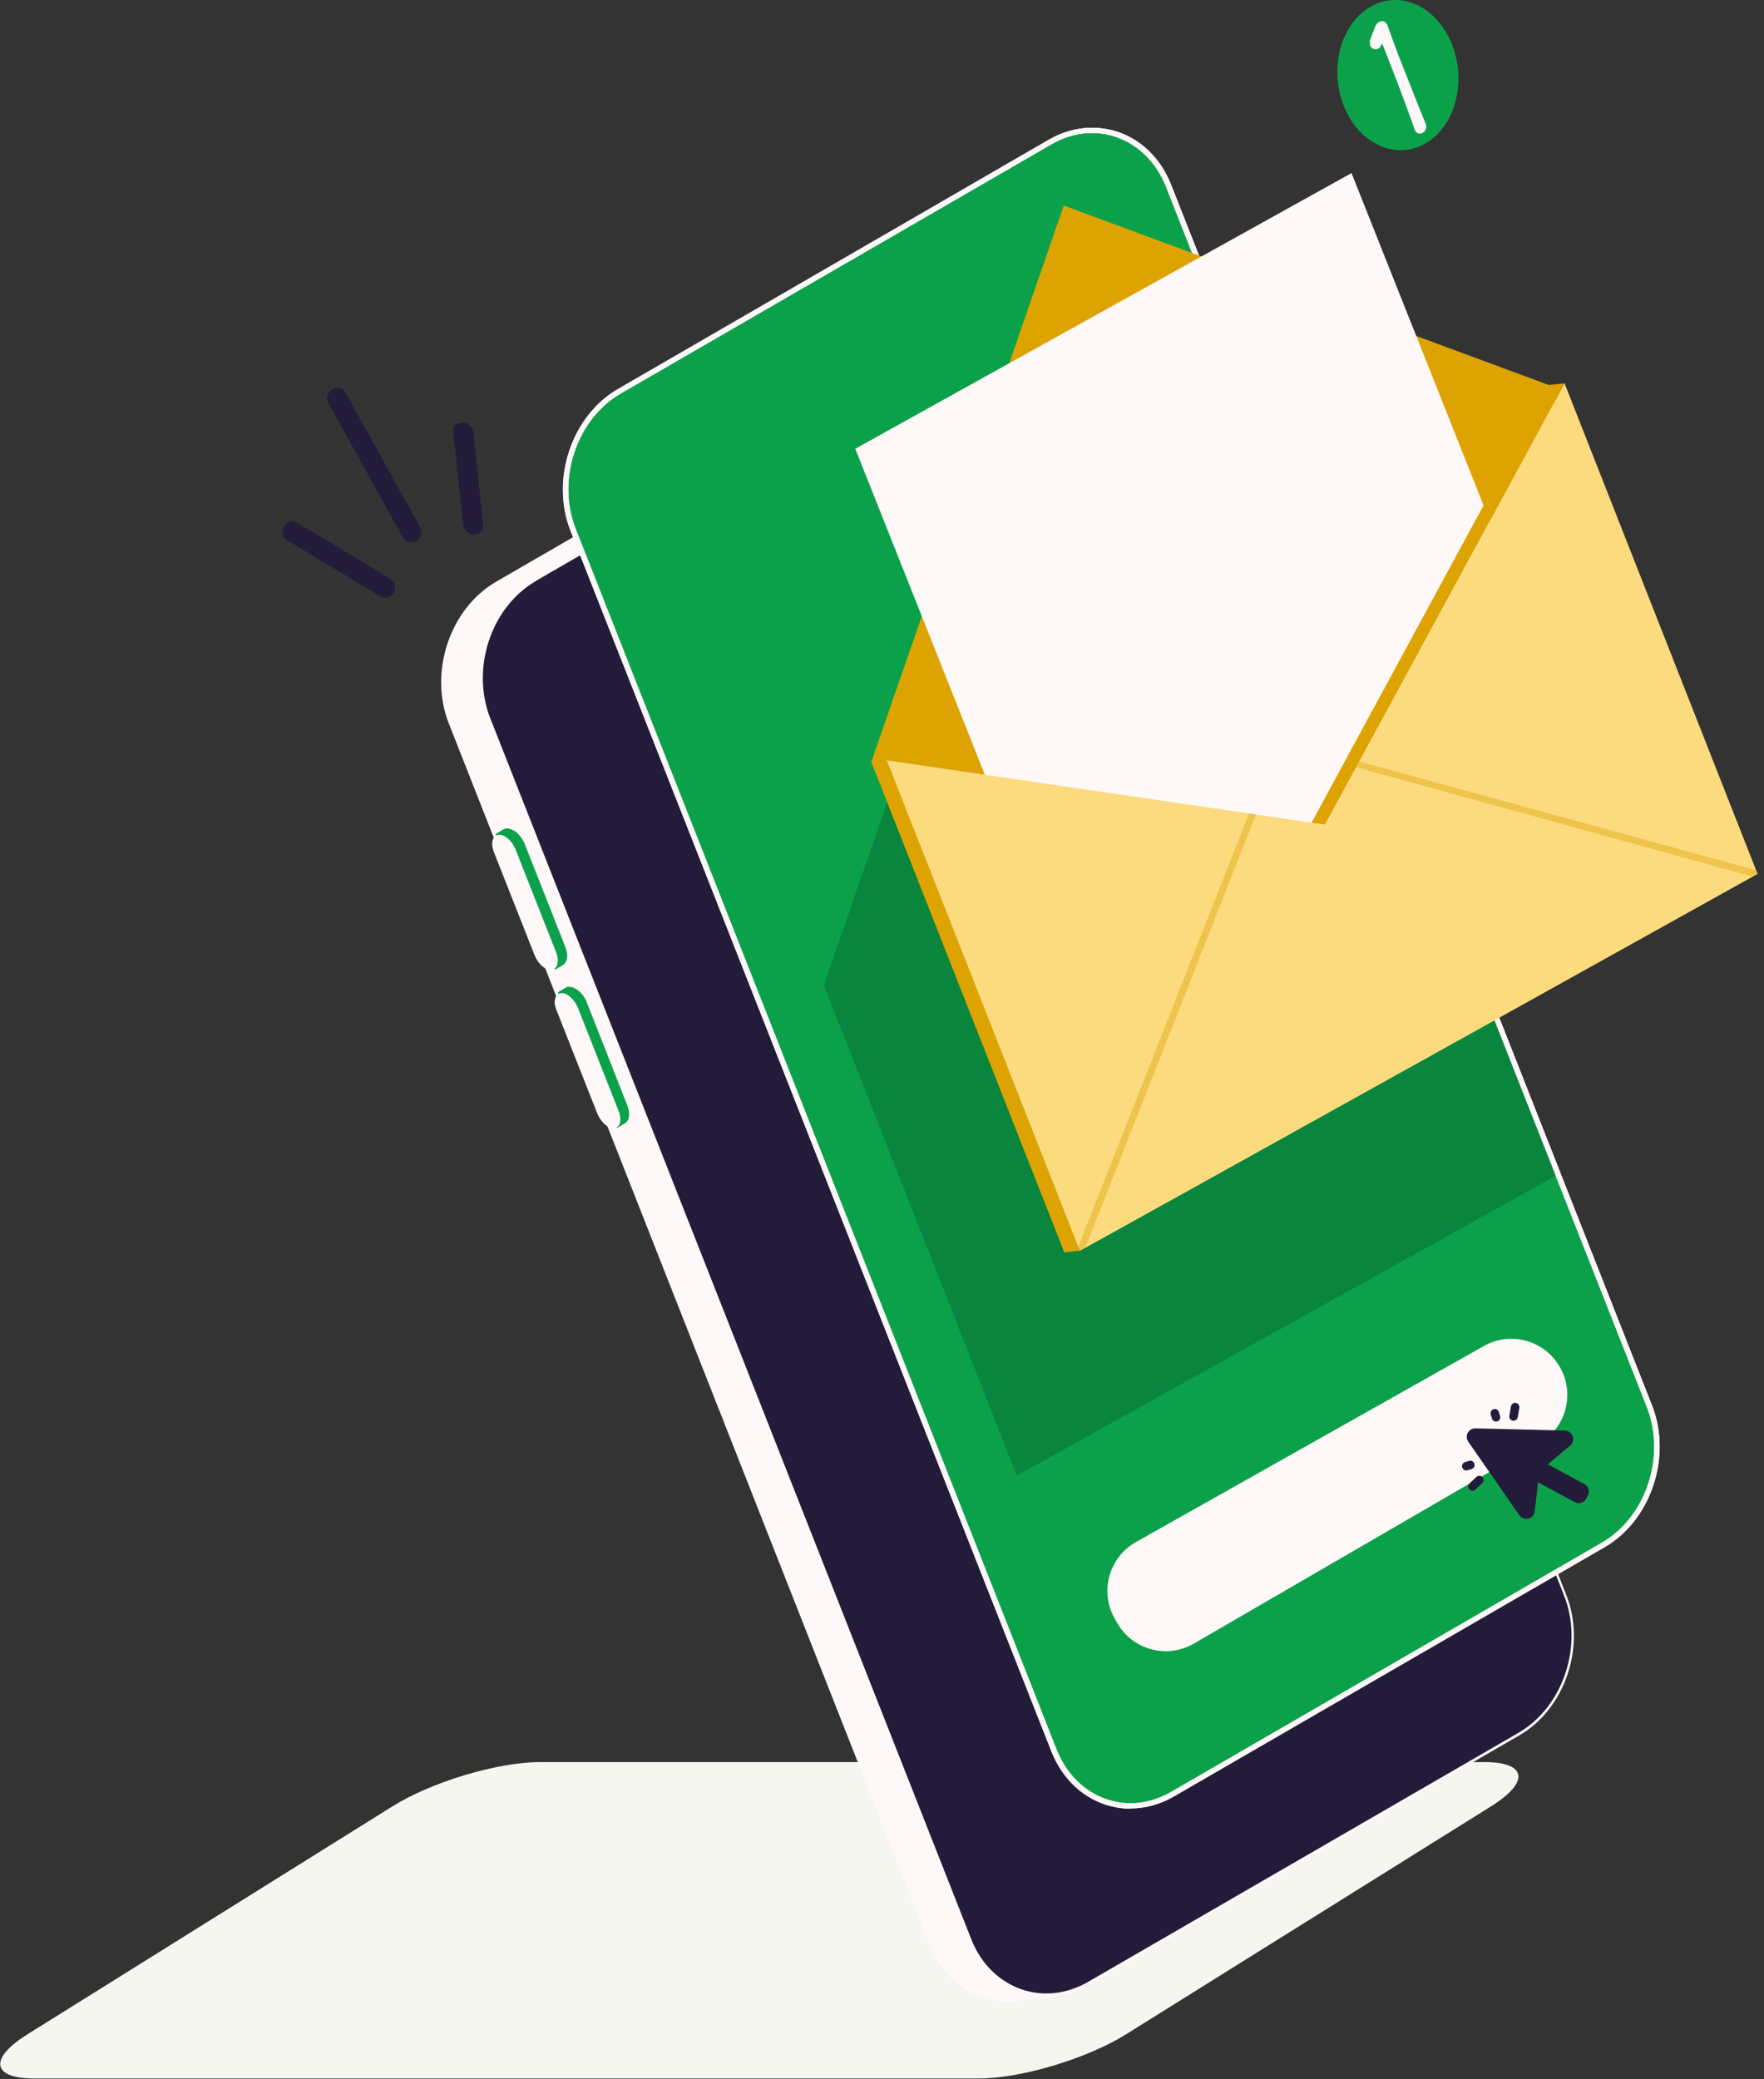 <svg width="168" height="198" viewBox="0 0 168 198" fill="none" xmlns="http://www.w3.org/2000/svg">
<rect x="0" y="0" width="168" height="198" fill="#333333" stroke="none"/>
<g clip-path="url(#clip0_660_7869)">
<path d="M51.432 167.793C47.364 167.793 41.034 169.706 37.347 172.028L2.62 193.713C-1.092 196.035 -0.787 197.923 3.281 197.923H93.202C97.269 197.923 103.6 196.009 107.286 193.688L142.014 172.002C145.726 169.681 145.421 167.793 141.353 167.793H51.432Z" fill="#F6F6F1"/>
<path d="M95.209 30.411L91.624 30.768C90.531 30.87 89.412 31.228 88.344 31.84L47.337 55.566C43.015 58.066 41.058 63.985 42.964 68.807L88.751 185.014C90.2 188.636 93.429 190.575 96.785 190.244L100.369 189.886L95.209 30.386V30.411Z" fill="#FFF8F8"/>
<path d="M96.022 190.575C92.743 190.575 89.87 188.509 88.523 185.141L42.761 68.934C40.804 64.036 42.837 57.939 47.261 55.387L88.268 31.661C89.336 31.049 90.48 30.666 91.65 30.539L95.234 30.182C95.234 30.182 95.387 30.182 95.438 30.233C95.489 30.284 95.514 30.335 95.514 30.411L100.675 189.912C100.675 190.039 100.573 190.167 100.446 190.167L96.861 190.524C96.607 190.55 96.328 190.575 96.073 190.575H96.022ZM94.98 30.692L91.675 31.023C90.582 31.126 89.514 31.483 88.497 32.069L47.49 55.796C43.27 58.245 41.363 64.036 43.219 68.705L89.006 184.937C90.353 188.356 93.404 190.346 96.785 190.014L100.141 189.682L95.005 30.692H94.98Z" fill="#FFF8F8"/>
<path d="M50.949 55.234L91.957 31.508C96.304 29.008 101.338 30.845 103.244 35.667L149.031 151.874C150.938 156.67 148.955 162.614 144.633 165.114L103.626 188.84C99.304 191.341 94.245 189.478 92.338 184.682L46.577 68.475C44.67 63.653 46.627 57.76 50.949 55.234Z" fill="#221C3A"/>
<path d="M99.635 190.091C98.796 190.091 97.982 189.963 97.168 189.682C94.931 188.917 93.177 187.157 92.236 184.759L46.45 68.526C44.517 63.679 46.526 57.658 50.899 55.133L91.906 31.406C93.991 30.207 96.329 29.927 98.44 30.692C100.651 31.457 102.406 33.218 103.372 35.641L149.158 151.848C151.091 156.696 149.082 162.716 144.709 165.242L103.702 188.968C102.406 189.708 101.007 190.091 99.635 190.091ZM51.026 55.337C46.755 57.811 44.822 63.679 46.704 68.424L92.491 184.631C93.406 186.978 95.109 188.662 97.27 189.427C99.329 190.142 101.592 189.887 103.6 188.739L144.608 165.012C148.879 162.538 150.836 156.67 148.955 151.925L103.117 35.692C102.177 33.345 100.499 31.662 98.338 30.896C96.279 30.182 94.016 30.437 92.007 31.61L51 55.337H51.026Z" fill="#FFF8F8"/>
<path d="M79.041 42.937C78.888 42.58 78.558 42.426 78.278 42.605L68.973 47.988C68.694 48.141 68.592 48.549 68.719 48.907C68.872 49.264 69.202 49.417 69.482 49.238L78.787 43.855C79.066 43.702 79.168 43.268 79.041 42.937Z" fill="#FFF8F8"/>
<path d="M67.168 50.004C66.939 49.443 66.405 49.188 65.947 49.443C65.515 49.698 65.337 50.361 65.566 50.923C65.795 51.484 66.329 51.713 66.761 51.458C67.193 51.203 67.371 50.54 67.142 49.979L67.168 50.004Z" fill="#FFF8F8"/>
<path d="M59.641 105.388L55.777 95.591C55.624 95.234 55.446 94.979 55.268 94.775C55.116 94.596 54.912 94.443 54.734 94.341C54.531 94.213 54.328 94.162 54.124 94.188C54.048 94.188 53.946 94.213 53.895 94.265L53.26 94.647C53.26 94.647 53.412 94.571 53.489 94.571C53.666 94.571 53.895 94.622 54.099 94.724C54.277 94.826 54.455 94.979 54.633 95.157C54.811 95.362 54.963 95.617 55.09 95.897C55.116 95.999 58.98 105.796 58.98 105.796C59.26 106.51 59.183 107.148 58.802 107.352L59.438 106.97C59.819 106.765 59.895 106.128 59.615 105.413L59.641 105.388Z" fill="#0BA14B"/>
<path d="M58.828 107.429C58.828 107.429 58.752 107.429 58.726 107.378C58.701 107.327 58.726 107.251 58.777 107.2C59.107 107.021 59.158 106.434 58.904 105.797L55.04 96C54.887 95.668 54.735 95.413 54.557 95.209C54.404 95.031 54.226 94.877 54.048 94.775C53.845 94.673 53.667 94.597 53.514 94.622C53.438 94.622 53.387 94.648 53.336 94.673C53.26 94.724 53.184 94.673 53.158 94.622C53.133 94.571 53.158 94.495 53.209 94.444L53.845 94.061C53.921 94.01 54.023 93.984 54.124 93.959C54.353 93.959 54.582 94.01 54.811 94.138C55.014 94.24 55.192 94.418 55.37 94.597C55.574 94.826 55.726 95.082 55.853 95.362C55.904 95.464 59.743 105.261 59.743 105.261C60.048 106.026 59.946 106.715 59.514 106.97L58.879 107.353C58.879 107.353 58.828 107.353 58.802 107.353L58.828 107.429ZM53.845 94.418C53.845 94.418 54.074 94.495 54.201 94.571C54.404 94.673 54.582 94.852 54.76 95.056C54.963 95.286 55.116 95.541 55.243 95.821C55.269 95.898 59.133 105.72 59.133 105.72C59.311 106.179 59.362 106.613 59.26 106.945L59.413 106.843C59.743 106.664 59.794 106.077 59.54 105.439L55.675 95.643C55.523 95.311 55.37 95.056 55.192 94.852C55.04 94.673 54.862 94.52 54.684 94.444C54.506 94.342 54.302 94.291 54.15 94.291C54.074 94.291 54.023 94.316 53.972 94.342L53.819 94.418H53.845Z" fill="#0BA14B"/>
<path d="M58.905 105.798L55.041 96.001C54.812 95.44 54.431 94.981 54.024 94.726C53.821 94.598 53.617 94.547 53.414 94.573C52.855 94.649 52.651 95.364 53.007 96.206L56.871 106.002C57.1 106.563 57.482 107.023 57.888 107.278C58.092 107.405 58.295 107.456 58.498 107.431C59.058 107.38 59.261 106.64 58.905 105.798Z" fill="#FFF8F8"/>
<path d="M53.694 90.262L49.829 80.465C49.677 80.082 49.499 79.853 49.321 79.649C49.168 79.47 48.99 79.317 48.787 79.215C48.584 79.088 48.38 79.037 48.177 79.062C48.101 79.062 47.999 79.088 47.948 79.139L47.312 79.521C47.312 79.521 47.465 79.445 47.541 79.445C47.719 79.445 47.948 79.496 48.151 79.598C48.329 79.7 48.507 79.853 48.685 80.031C48.863 80.236 49.016 80.465 49.143 80.746C49.194 80.848 53.058 90.67 53.058 90.67C53.338 91.384 53.261 91.997 52.88 92.226L53.516 91.844C53.897 91.639 53.973 91.002 53.694 90.287V90.262Z" fill="#0BA14B"/>
<path d="M52.88 92.328C52.88 92.328 52.803 92.328 52.778 92.277C52.752 92.225 52.778 92.149 52.829 92.098C53.159 91.919 53.21 91.333 52.956 90.695L49.091 80.898C48.939 80.541 48.786 80.311 48.608 80.107C48.456 79.929 48.278 79.801 48.125 79.699C47.947 79.597 47.744 79.546 47.592 79.546C47.515 79.546 47.464 79.572 47.413 79.597C47.363 79.623 47.261 79.597 47.236 79.546C47.21 79.495 47.236 79.419 47.286 79.368L47.922 78.985C47.922 78.985 48.1 78.908 48.202 78.883C48.405 78.883 48.659 78.934 48.888 79.061C49.091 79.163 49.269 79.317 49.447 79.521C49.651 79.75 49.803 80.005 49.93 80.26C49.981 80.362 53.846 90.185 53.846 90.185C54.151 90.924 54.049 91.639 53.617 91.894L52.981 92.277C52.981 92.277 52.93 92.277 52.905 92.277L52.88 92.328ZM47.897 79.317C47.897 79.317 48.125 79.393 48.252 79.47C48.43 79.572 48.634 79.75 48.812 79.929C49.015 80.158 49.168 80.413 49.295 80.669C49.346 80.771 53.21 90.593 53.21 90.593C53.388 91.026 53.413 91.46 53.337 91.792L53.49 91.715C53.82 91.537 53.871 90.95 53.617 90.312L49.752 80.516C49.6 80.158 49.447 79.929 49.269 79.725C49.117 79.546 48.939 79.419 48.786 79.317C48.608 79.215 48.43 79.163 48.252 79.163C48.176 79.163 48.125 79.189 48.075 79.215L47.922 79.291L47.897 79.317Z" fill="#0BA14B"/>
<path d="M52.957 90.695L49.093 80.899C48.864 80.338 48.482 79.878 48.075 79.649C47.872 79.521 47.669 79.47 47.465 79.496C46.906 79.572 46.703 80.287 47.033 81.128L50.898 90.925C51.126 91.486 51.508 91.971 51.914 92.201C52.118 92.328 52.321 92.379 52.525 92.354C53.084 92.303 53.287 91.563 52.957 90.721V90.695Z" fill="#FFF8F8"/>
<path d="M58.982 37.273L99.989 13.546C104.336 11.046 109.37 12.883 111.277 17.705L157.064 133.912C158.97 138.708 156.987 144.652 152.665 147.152L111.658 170.878C107.336 173.379 102.277 171.516 100.37 166.72L54.609 50.488C52.702 45.666 54.66 39.773 58.982 37.247V37.273Z" fill="#0BA14B"/>
<path d="M107.667 172.231C106.828 172.231 105.964 172.078 105.15 171.797C102.888 171.006 101.108 169.22 100.142 166.797L54.355 50.59C52.397 45.691 54.431 39.594 58.855 37.043L99.862 13.317C101.972 12.092 104.337 11.837 106.523 12.577C108.786 13.368 110.565 15.154 111.531 17.577L157.318 133.784C159.276 138.682 157.242 144.78 152.818 147.331L111.811 171.057C110.489 171.822 109.091 172.205 107.667 172.205V172.231ZM59.109 37.477C54.889 39.926 52.982 45.717 54.838 50.386L100.625 166.593C101.54 168.889 103.218 170.572 105.328 171.312C107.362 172.027 109.574 171.771 111.557 170.623L152.564 146.897C156.784 144.448 158.691 138.657 156.835 133.963L111.048 17.781C110.133 15.485 108.455 13.802 106.345 13.062C104.311 12.347 102.099 12.602 100.116 13.751L59.109 37.477Z" fill="#FFF8F8"/>
<path d="M124.447 51.101L96.787 40.973L78.457 93.808L96.838 140.52C98.211 139.755 129.913 122.126 148.37 111.845L124.447 51.126V51.101Z" fill="#09853E"/>
<path d="M107.666 172.232C106.827 172.232 105.963 172.079 105.149 171.798C102.887 171.007 101.107 169.221 100.141 166.798L54.354 50.591C52.396 45.693 54.43 39.595 58.854 37.044L99.861 13.318C101.971 12.093 104.336 11.838 106.522 12.578C108.785 13.369 110.564 15.155 111.53 17.578L157.317 133.785C159.275 138.683 157.241 144.781 152.817 147.332L111.81 171.058C110.488 171.823 109.09 172.206 107.666 172.206V172.232ZM59.108 37.478C54.888 39.927 52.981 45.718 54.837 50.387L100.624 166.594C101.539 168.89 103.217 170.573 105.327 171.313C107.361 172.028 109.573 171.772 111.556 170.624L152.563 146.898C156.783 144.449 158.69 138.658 156.834 133.964L111.047 17.782C110.132 15.486 108.454 13.803 106.344 13.063C104.31 12.348 102.098 12.604 100.115 13.752L59.108 37.478Z" fill="#FFF8F8"/>
<path d="M147.505 36.661L101.311 19.568L82.981 72.557C88.6 86.843 104.54 94.318 118.904 89.037C135.455 82.966 149.335 74.674 156.835 61.102L147.53 36.661H147.505Z" fill="#DDA300"/>
<path d="M153.962 80.006L106.701 106.258L81.456 42.733L128.717 16.481L153.962 80.006Z" fill="#FFF8F8"/>
<path d="M126.201 78.525L124.727 78.678L147.506 36.66L149.006 36.507L126.201 78.525Z" fill="#DDA300"/>
<path d="M102.838 119.089L101.363 119.268L82.982 72.555L84.482 72.402L102.838 119.089Z" fill="#DDA300"/>
<path d="M149.006 36.507L167.387 83.219C165.48 84.291 104.77 118.068 102.838 119.114L84.457 72.402L126.202 78.525L149.006 36.507Z" fill="#FCDB7F"/>
<path d="M130.574 0.612C133.447 -0.995 136.905 0.663 138.303 4.286C139.701 7.883 138.557 12.118 135.684 13.7C132.837 15.282 129.354 13.649 127.956 10.026C126.557 6.429 127.727 2.194 130.574 0.612Z" fill="#0BA14B"/>
<path d="M135.76 11.736C135.277 10.588 134.59 8.827 133.929 7.144L133.37 5.74C132.836 4.363 132.404 3.138 132.15 2.449C132.048 2.169 131.845 2.016 131.616 2.016C131.565 2.016 131.361 2.067 131.336 2.092C131.158 2.194 131.031 2.373 130.955 2.577C130.828 2.934 130.777 3.011 130.599 3.495L130.472 3.827V4.312C130.573 4.541 130.777 4.694 131.031 4.694C131.107 4.694 131.336 4.618 131.387 4.541L131.641 4.159C131.946 4.898 132.277 5.791 132.633 6.684C133.421 8.674 134.26 10.996 134.717 12.297C134.844 12.654 135.073 12.731 135.226 12.731C135.277 12.731 135.429 12.68 135.48 12.654C135.76 12.501 135.938 12.144 135.76 11.71V11.736Z" fill="#FFF8F8"/>
<path opacity="0.4" d="M118.955 77.454L102.685 118.732L102.837 119.115C102.837 119.115 103.117 118.962 103.371 118.809L119.616 77.556L118.955 77.454Z" fill="#DDA300"/>
<path opacity="0.4" d="M167.259 82.862L129.073 72.402C129.124 72.632 129.124 72.862 129.073 73.04L166.928 83.475C167.157 83.347 167.335 83.245 167.411 83.219L167.284 82.888L167.259 82.862Z" fill="#DDA300"/>
<path d="M40.016 50.206C37.652 45.946 35.288 41.66 32.923 37.4C32.339 36.328 30.686 37.297 31.271 38.369C33.635 42.629 35.999 46.915 38.364 51.176C38.949 52.247 40.601 51.278 40.016 50.206Z" fill="#221C3A"/>
<path d="M37.194 55.13C34.245 53.344 31.27 51.558 28.321 49.798C27.279 49.16 26.313 50.818 27.355 51.456C30.304 53.242 33.279 55.028 36.228 56.788C37.27 57.426 38.236 55.767 37.194 55.13Z" fill="#221C3A"/>
<path d="M46.017 49.976C45.712 47.042 45.381 44.083 45.076 41.149C44.949 39.95 43.042 39.925 43.169 41.149C43.474 44.083 43.805 47.042 44.11 49.976C44.237 51.175 46.144 51.201 46.017 49.976Z" fill="#221C3A"/>
<path d="M146.615 137.407L113.692 156.515C111.099 158.021 107.768 157.077 106.345 154.449L106.116 154.041C104.717 151.464 105.658 148.275 108.175 146.846L141.327 128.172C143.971 126.666 147.326 127.712 148.699 130.442C149.97 132.968 149.03 136.029 146.615 137.458V137.407Z" fill="#FFF8F8"/>
<path d="M143.747 134.816L143.902 133.923C143.921 133.818 143.98 133.724 144.068 133.662C144.156 133.6 144.265 133.576 144.371 133.594C144.477 133.613 144.571 133.672 144.633 133.76C144.694 133.848 144.719 133.957 144.7 134.063L144.545 134.955C144.536 135.007 144.516 135.057 144.488 135.102C144.459 135.147 144.422 135.186 144.379 135.216C144.335 135.247 144.286 135.269 144.234 135.28C144.182 135.292 144.129 135.293 144.076 135.284C144.024 135.275 143.974 135.256 143.929 135.227C143.884 135.199 143.845 135.162 143.815 135.118C143.784 135.074 143.762 135.025 143.751 134.973C143.739 134.922 143.738 134.868 143.747 134.816ZM139.762 140.004L140.15 139.888C140.253 139.857 140.339 139.787 140.39 139.692C140.441 139.597 140.452 139.487 140.421 139.384C140.391 139.281 140.32 139.194 140.226 139.143C140.131 139.093 140.02 139.081 139.917 139.112L139.529 139.228C139.426 139.259 139.34 139.33 139.289 139.424C139.238 139.519 139.227 139.63 139.258 139.733C139.289 139.835 139.359 139.922 139.454 139.973C139.548 140.024 139.659 140.035 139.762 140.004ZM142.594 135.35C142.697 135.319 142.783 135.249 142.834 135.154C142.885 135.06 142.897 134.949 142.866 134.846L142.749 134.458C142.719 134.355 142.648 134.269 142.554 134.218C142.459 134.167 142.348 134.156 142.245 134.187C142.142 134.218 142.056 134.288 142.005 134.383C141.954 134.477 141.943 134.588 141.974 134.691L142.09 135.079C142.121 135.182 142.191 135.268 142.286 135.319C142.38 135.37 142.491 135.381 142.594 135.35ZM140.609 140.641L139.95 141.261C139.871 141.335 139.826 141.436 139.822 141.544C139.819 141.651 139.859 141.755 139.932 141.833C140.006 141.912 140.108 141.957 140.215 141.961C140.322 141.964 140.426 141.924 140.505 141.851L141.164 141.23C141.203 141.194 141.234 141.15 141.256 141.102C141.278 141.053 141.29 141.001 141.291 140.948C141.293 140.895 141.284 140.842 141.265 140.792C141.246 140.742 141.218 140.697 141.181 140.658C141.145 140.619 141.101 140.588 141.053 140.566C141.004 140.544 140.952 140.532 140.899 140.531C140.846 140.529 140.793 140.538 140.743 140.557C140.693 140.576 140.648 140.604 140.609 140.641ZM147.417 139.44L149.54 137.647C149.664 137.541 149.753 137.4 149.795 137.242C149.837 137.084 149.831 136.917 149.777 136.763C149.723 136.609 149.623 136.475 149.491 136.379C149.359 136.282 149.202 136.228 149.038 136.223L140.517 136.015C140.368 136.012 140.221 136.049 140.092 136.124C139.963 136.199 139.857 136.308 139.786 136.44C139.715 136.571 139.682 136.719 139.691 136.868C139.699 137.017 139.749 137.161 139.834 137.283L144.695 144.285C144.788 144.42 144.92 144.524 145.074 144.582C145.227 144.64 145.395 144.649 145.554 144.609L145.592 144.598C145.742 144.553 145.877 144.465 145.978 144.344C146.079 144.224 146.143 144.076 146.161 143.92L146.49 141.161L149.972 143.037C150.065 143.087 150.168 143.119 150.274 143.129C150.379 143.14 150.486 143.13 150.588 143.099C150.69 143.069 150.785 143.019 150.867 142.951C150.95 142.884 151.018 142.801 151.069 142.708L151.228 142.413C151.278 142.319 151.31 142.216 151.32 142.111C151.331 142.005 151.321 141.898 151.29 141.796C151.26 141.694 151.21 141.599 151.142 141.517C151.075 141.434 150.992 141.366 150.899 141.316L147.417 139.44Z" fill="#221C3A"/>
</g>
<defs>
<clipPath id="clip0_660_7869">
<rect width="167.385" height="197.922" fill="white"/>
</clipPath>
</defs>
</svg>
